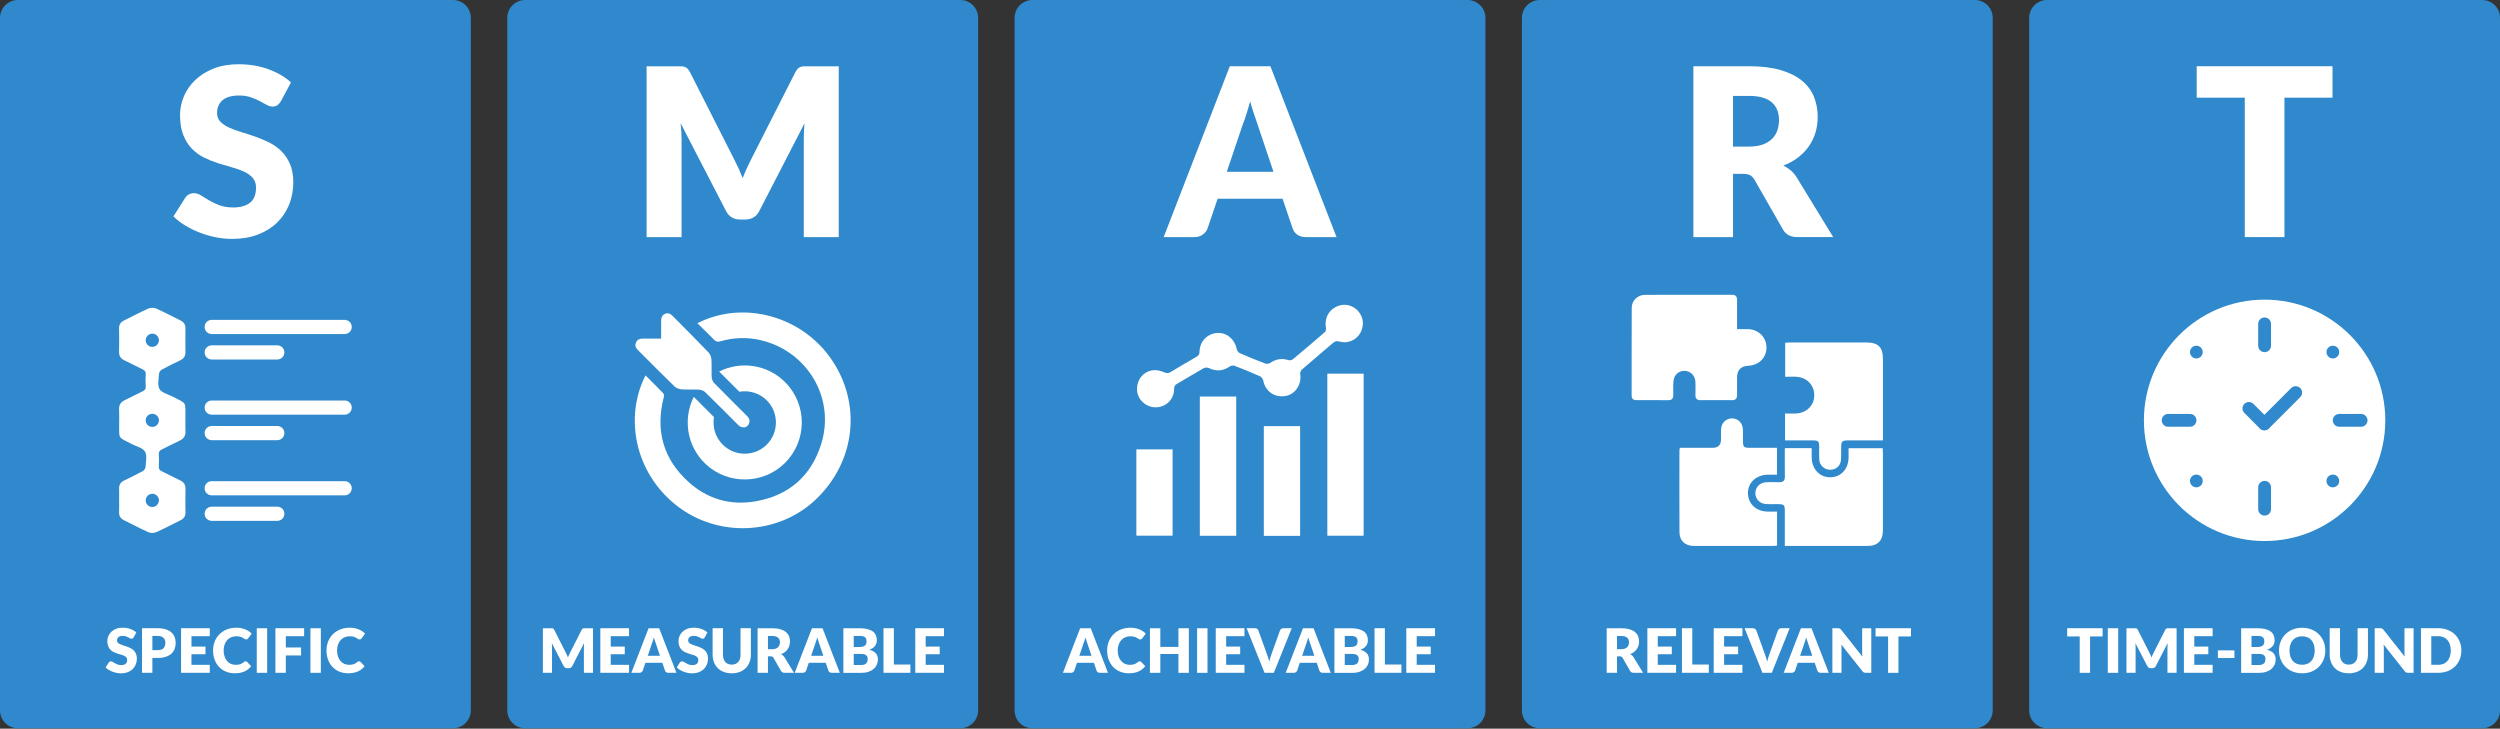 <svg width="868" height="253" viewBox="0 0 868 253" fill="none" xmlns="http://www.w3.org/2000/svg">
<rect x="0" y="0" width="868" height="253" fill="#333333" stroke="none"/>
<g clip-path="url(#clip0_2087_3571)">
<path d="M157.272 0H6.196C2.774 0 0 2.774 0 6.196V246.649C0 250.072 2.774 252.846 6.196 252.846H157.272C160.694 252.846 163.468 250.072 163.468 246.649V6.196C163.468 2.774 160.694 0 157.272 0Z" fill="#2F89CC"/>
<path d="M46.429 221.262C46.322 221.43 46.207 221.563 46.092 221.643C45.977 221.731 45.827 221.766 45.641 221.766C45.481 221.766 45.304 221.713 45.119 221.616C44.933 221.51 44.72 221.395 44.481 221.271C44.242 221.147 43.977 221.032 43.667 220.926C43.366 220.819 43.012 220.775 42.622 220.775C41.95 220.775 41.445 220.917 41.117 221.209C40.79 221.501 40.622 221.882 40.622 222.368C40.622 222.678 40.719 222.935 40.923 223.147C41.117 223.351 41.383 223.528 41.702 223.678C42.02 223.829 42.392 223.962 42.808 224.086C43.224 224.21 43.649 224.351 44.074 224.502C44.508 224.652 44.933 224.829 45.34 225.042C45.756 225.245 46.119 225.511 46.446 225.829C46.765 226.148 47.031 226.538 47.225 226.989C47.42 227.449 47.526 227.998 47.526 228.644C47.526 229.361 47.402 230.025 47.154 230.654C46.907 231.273 46.544 231.822 46.075 232.283C45.605 232.743 45.021 233.115 44.331 233.38C43.64 233.646 42.852 233.779 41.976 233.779C41.498 233.779 41.002 233.725 40.507 233.628C40.011 233.531 39.524 233.389 39.055 233.212C38.586 233.035 38.152 232.814 37.736 232.566C37.32 232.318 36.966 232.044 36.665 231.734L37.727 230.052C37.807 229.928 37.913 229.822 38.055 229.742C38.196 229.662 38.347 229.627 38.515 229.627C38.727 229.627 38.94 229.698 39.161 229.831C39.374 229.963 39.622 230.114 39.896 230.273C40.17 230.432 40.48 230.583 40.834 230.716C41.188 230.849 41.604 230.919 42.091 230.919C42.746 230.919 43.251 230.778 43.614 230.486C43.977 230.202 44.154 229.742 44.154 229.122C44.154 228.759 44.056 228.467 43.853 228.237C43.658 228.007 43.392 227.821 43.074 227.671C42.755 227.52 42.383 227.387 41.976 227.281C41.569 227.166 41.144 227.042 40.71 226.901C40.277 226.759 39.861 226.591 39.444 226.387C39.037 226.184 38.666 225.918 38.347 225.59C38.028 225.263 37.763 224.847 37.568 224.36C37.373 223.864 37.267 223.262 37.267 222.537C37.267 221.952 37.382 221.386 37.621 220.837C37.851 220.288 38.196 219.792 38.648 219.359C39.099 218.925 39.657 218.58 40.312 218.323C40.967 218.066 41.728 217.934 42.578 217.934C43.056 217.934 43.516 217.969 43.968 218.049C44.419 218.119 44.844 218.235 45.251 218.376C45.659 218.518 46.03 218.695 46.384 218.898C46.739 219.102 47.048 219.332 47.323 219.58L46.429 221.244V221.262Z" fill="white"/>
<path d="M52.907 228.425V233.594H49.313V218.121H54.775C55.864 218.121 56.802 218.254 57.581 218.511C58.36 218.767 59.006 219.121 59.511 219.582C60.015 220.033 60.387 220.573 60.635 221.184C60.874 221.803 60.998 222.467 60.998 223.184C60.998 223.954 60.874 224.663 60.626 225.309C60.378 225.955 59.998 226.504 59.493 226.964C58.98 227.424 58.334 227.787 57.555 228.044C56.776 228.301 55.846 228.434 54.775 228.434H52.907V228.425ZM52.907 225.716H54.775C55.713 225.716 56.386 225.495 56.793 225.043C57.2 224.601 57.413 223.972 57.413 223.176C57.413 222.821 57.36 222.503 57.254 222.211C57.147 221.919 56.988 221.671 56.767 221.458C56.545 221.246 56.28 221.086 55.952 220.971C55.625 220.856 55.235 220.803 54.775 220.803H52.907V225.707V225.716Z" fill="white"/>
<path d="M72.834 218.121V220.883H66.478V224.494H71.346V227.15H66.478V230.832H72.834V233.594H62.866V218.121H72.834Z" fill="white"/>
<path d="M85.272 229.591C85.36 229.591 85.44 229.608 85.528 229.635C85.617 229.67 85.697 229.723 85.776 229.803L87.201 231.299C86.582 232.113 85.794 232.724 84.856 233.14C83.917 233.556 82.811 233.76 81.527 233.76C80.35 233.76 79.297 233.556 78.367 233.158C77.438 232.759 76.65 232.202 75.995 231.503C75.349 230.794 74.853 229.962 74.499 228.997C74.154 228.033 73.977 226.979 73.977 225.846C73.977 224.713 74.171 223.633 74.57 222.668C74.968 221.703 75.517 220.871 76.234 220.163C76.942 219.464 77.801 218.915 78.792 218.526C79.783 218.136 80.881 217.941 82.076 217.941C82.66 217.941 83.2 217.995 83.714 218.092C84.227 218.198 84.705 218.34 85.156 218.517C85.599 218.694 86.015 218.915 86.387 219.163C86.759 219.411 87.095 219.694 87.387 219.995L86.174 221.624C86.095 221.721 86.006 221.81 85.9 221.898C85.794 221.987 85.643 222.022 85.457 222.022C85.334 222.022 85.21 221.996 85.095 221.934C84.98 221.88 84.864 221.81 84.732 221.73C84.608 221.65 84.466 221.562 84.316 221.464C84.165 221.367 83.979 221.279 83.776 221.199C83.563 221.119 83.324 221.048 83.041 220.995C82.758 220.942 82.43 220.907 82.058 220.907C81.403 220.907 80.81 221.022 80.27 221.252C79.73 221.482 79.27 221.81 78.88 222.243C78.491 222.668 78.19 223.191 77.978 223.801C77.765 224.412 77.65 225.094 77.65 225.855C77.65 226.616 77.756 227.351 77.978 227.971C78.19 228.59 78.491 229.104 78.863 229.529C79.235 229.953 79.668 230.272 80.164 230.493C80.66 230.715 81.191 230.821 81.757 230.821C82.085 230.821 82.377 230.803 82.651 230.777C82.917 230.741 83.174 230.688 83.404 230.608C83.634 230.529 83.855 230.431 84.059 230.308C84.271 230.184 84.475 230.033 84.687 229.847C84.776 229.776 84.864 229.714 84.962 229.67C85.059 229.626 85.165 229.599 85.272 229.599V229.591Z" fill="white"/>
<path d="M92.759 233.602H89.147V218.129H92.759V233.602Z" fill="white"/>
<path d="M105.594 218.121V220.883H99.239V224.804H104.532V227.575H99.239V233.594H95.627V218.121H105.594Z" fill="white"/>
<path d="M111.393 233.602H107.781V218.129H111.393V233.602Z" fill="white"/>
<path d="M124.653 229.591C124.742 229.591 124.822 229.608 124.91 229.635C124.999 229.67 125.078 229.723 125.158 229.803L126.583 231.299C125.964 232.113 125.176 232.724 124.237 233.14C123.299 233.556 122.193 233.76 120.909 233.76C119.732 233.76 118.678 233.556 117.749 233.158C116.819 232.759 116.032 232.202 115.377 231.503C114.73 230.794 114.235 229.962 113.881 228.997C113.535 228.033 113.358 226.979 113.358 225.846C113.358 224.713 113.553 223.633 113.951 222.668C114.35 221.703 114.899 220.871 115.616 220.163C116.324 219.464 117.182 218.915 118.174 218.526C119.165 218.136 120.263 217.941 121.458 217.941C122.042 217.941 122.582 217.995 123.095 218.092C123.609 218.198 124.087 218.34 124.538 218.517C124.981 218.694 125.397 218.915 125.769 219.163C126.141 219.411 126.477 219.694 126.769 219.995L125.556 221.624C125.477 221.721 125.388 221.81 125.282 221.898C125.176 221.987 125.025 222.022 124.839 222.022C124.715 222.022 124.591 221.996 124.476 221.934C124.361 221.88 124.246 221.81 124.113 221.73C123.99 221.65 123.848 221.562 123.697 221.464C123.547 221.367 123.361 221.279 123.157 221.199C122.945 221.119 122.706 221.048 122.423 220.995C122.139 220.942 121.812 220.907 121.44 220.907C120.785 220.907 120.192 221.022 119.652 221.252C119.112 221.482 118.652 221.81 118.262 222.243C117.873 222.668 117.572 223.191 117.359 223.801C117.147 224.412 117.032 225.094 117.032 225.855C117.032 226.616 117.138 227.351 117.359 227.971C117.572 228.59 117.873 229.104 118.245 229.529C118.616 229.953 119.05 230.272 119.546 230.493C120.042 230.715 120.573 230.821 121.139 230.821C121.467 230.821 121.759 230.803 122.033 230.777C122.299 230.741 122.556 230.688 122.786 230.608C123.016 230.529 123.237 230.431 123.441 230.308C123.653 230.184 123.857 230.033 124.069 229.847C124.158 229.776 124.246 229.714 124.344 229.67C124.441 229.626 124.547 229.599 124.653 229.599V229.591Z" fill="white"/>
<path d="M41.366 173.639C41.366 172.311 41.401 170.974 41.357 169.647C41.304 168.31 41.888 167.425 43.074 166.849C45.278 165.778 47.483 164.707 49.634 163.53C50.085 163.282 50.519 162.583 50.545 162.069C50.634 160.29 51.147 158.13 50.351 156.811C49.572 155.51 47.403 155.023 45.827 154.218C40.746 151.615 41.41 152.553 41.375 146.977C41.366 145.392 41.446 143.799 41.348 142.214C41.242 140.541 41.977 139.55 43.446 138.868C45.482 137.93 47.456 136.841 49.483 135.885C50.271 135.514 50.66 135.098 50.598 134.177C50.51 132.752 50.51 131.309 50.598 129.884C50.651 129.007 50.28 128.618 49.554 128.264C47.438 127.255 45.367 126.131 43.242 125.139C41.923 124.528 41.304 123.625 41.339 122.147C41.401 119.439 41.384 116.721 41.339 114.012C41.322 112.738 41.844 111.879 42.968 111.321C45.801 109.923 48.598 108.418 51.484 107.134C52.254 106.789 53.44 106.771 54.201 107.108C57.087 108.391 59.875 109.896 62.717 111.295C63.912 111.879 64.416 112.791 64.39 114.119C64.345 116.827 64.345 119.545 64.39 122.253C64.416 123.599 63.859 124.475 62.672 125.051C60.468 126.122 58.264 127.193 56.113 128.37C55.662 128.618 55.228 129.317 55.201 129.831C55.113 131.61 54.599 133.77 55.396 135.089C56.175 136.39 58.344 136.877 59.919 137.682C65.001 140.285 64.337 139.355 64.372 144.923C64.381 146.508 64.301 148.101 64.398 149.685C64.505 151.359 63.77 152.35 62.292 153.032C60.256 153.97 58.282 155.059 56.255 156.015C55.467 156.386 55.078 156.802 55.139 157.723C55.228 159.148 55.228 160.591 55.139 162.016C55.086 162.893 55.458 163.282 56.184 163.636C58.3 164.645 60.371 165.769 62.495 166.761C63.814 167.372 64.434 168.274 64.398 169.753C64.337 172.461 64.354 175.179 64.398 177.888C64.416 179.162 63.894 180.021 62.77 180.579C59.937 181.986 57.14 183.482 54.254 184.766C53.484 185.111 52.298 185.129 51.537 184.792C48.651 183.509 45.863 182.004 43.021 180.605C41.826 180.021 41.295 179.109 41.348 177.781C41.401 176.401 41.357 175.02 41.357 173.639H41.366ZM50.581 145.826C50.519 147.056 51.448 148.11 52.688 148.216C53.98 148.322 55.113 147.349 55.184 146.065C55.246 144.843 54.316 143.781 53.077 143.675C51.785 143.569 50.651 144.543 50.581 145.826ZM52.918 115.845C51.661 115.827 50.581 116.889 50.581 118.146C50.581 119.341 51.572 120.386 52.767 120.439C54.024 120.501 55.139 119.465 55.184 118.208C55.228 116.951 54.175 115.854 52.918 115.836V115.845ZM52.918 171.435C51.661 171.417 50.581 172.479 50.581 173.736C50.581 174.931 51.572 175.976 52.767 176.029C54.024 176.091 55.139 175.055 55.184 173.798C55.228 172.541 54.175 171.443 52.918 171.426V171.435Z" fill="white"/>
<path d="M119.669 111.057H73.507C72.148 111.057 71.046 112.158 71.046 113.517C71.046 114.877 72.148 115.978 73.507 115.978H119.669C121.028 115.978 122.13 114.877 122.13 113.517C122.13 112.158 121.028 111.057 119.669 111.057Z" fill="white"/>
<path d="M96.283 119.9H73.507C72.148 119.9 71.046 121.002 71.046 122.361C71.046 123.72 72.148 124.822 73.507 124.822H96.283C97.642 124.822 98.743 123.72 98.743 122.361C98.743 121.002 97.642 119.9 96.283 119.9Z" fill="white"/>
<path d="M119.669 139.055H73.507C72.148 139.055 71.046 140.156 71.046 141.516C71.046 142.875 72.148 143.976 73.507 143.976H119.669C121.028 143.976 122.13 142.875 122.13 141.516C122.13 140.156 121.028 139.055 119.669 139.055Z" fill="white"/>
<path d="M96.283 147.906H73.507C72.148 147.906 71.046 149.008 71.046 150.367C71.046 151.726 72.148 152.828 73.507 152.828H96.283C97.642 152.828 98.743 151.726 98.743 150.367C98.743 149.008 97.642 147.906 96.283 147.906Z" fill="white"/>
<path d="M119.669 167.062H73.507C72.148 167.062 71.046 168.164 71.046 169.523C71.046 170.882 72.148 171.984 73.507 171.984H119.669C121.028 171.984 122.13 170.882 122.13 169.523C122.13 168.164 121.028 167.062 119.669 167.062Z" fill="white"/>
<path d="M96.283 175.914H73.507C72.148 175.914 71.046 177.016 71.046 178.375C71.046 179.734 72.148 180.836 73.507 180.836H96.283C97.642 180.836 98.743 179.734 98.743 178.375C98.743 177.016 97.642 175.914 96.283 175.914Z" fill="white"/>
<path d="M97.609 35.044C97.202 35.7 96.777 36.186 96.326 36.514C95.874 36.842 95.299 37.001 94.591 37.001C93.962 37.001 93.298 36.806 92.573 36.408C91.856 36.018 91.041 35.576 90.129 35.08C89.218 34.593 88.182 34.151 87.013 33.752C85.845 33.363 84.517 33.159 83.021 33.159C80.445 33.159 78.525 33.708 77.259 34.806C75.993 35.903 75.364 37.39 75.364 39.267C75.364 40.462 75.745 41.453 76.506 42.241C77.267 43.029 78.268 43.711 79.498 44.277C80.737 44.844 82.145 45.366 83.729 45.844C85.314 46.322 86.943 46.853 88.598 47.428C90.253 48.013 91.873 48.694 93.466 49.482C95.051 50.27 96.467 51.27 97.698 52.492C98.928 53.713 99.928 55.2 100.69 56.953C101.451 58.706 101.832 60.812 101.832 63.282C101.832 66.026 101.354 68.593 100.406 70.974C99.459 73.364 98.078 75.445 96.273 77.224C94.467 79.003 92.245 80.402 89.598 81.42C86.951 82.438 83.942 82.951 80.578 82.951C78.728 82.951 76.852 82.765 74.939 82.385C73.028 82.004 71.177 81.464 69.38 80.773C67.592 80.083 65.902 79.26 64.335 78.313C62.759 77.365 61.387 76.303 60.219 75.135L64.291 68.7C64.592 68.213 65.008 67.814 65.556 67.522C66.096 67.221 66.681 67.071 67.309 67.071C68.124 67.071 68.947 67.327 69.77 67.841C70.602 68.354 71.531 68.93 72.576 69.549C73.621 70.178 74.824 70.744 76.179 71.258C77.533 71.771 79.135 72.028 80.985 72.028C83.482 72.028 85.42 71.479 86.81 70.381C88.2 69.284 88.89 67.54 88.89 65.15C88.89 63.769 88.509 62.636 87.748 61.768C86.987 60.901 85.987 60.184 84.756 59.609C83.517 59.042 82.118 58.538 80.543 58.104C78.967 57.67 77.356 57.183 75.701 56.661C74.045 56.13 72.425 55.484 70.859 54.705C69.283 53.934 67.876 52.916 66.645 51.651C65.406 50.385 64.415 48.818 63.653 46.924C62.892 45.038 62.511 42.71 62.511 39.94C62.511 37.718 62.963 35.54 63.857 33.425C64.751 31.309 66.07 29.424 67.805 27.768C69.54 26.113 71.673 24.785 74.196 23.794C76.719 22.802 79.613 22.307 82.871 22.307C84.685 22.307 86.465 22.448 88.182 22.732C89.908 23.015 91.537 23.44 93.086 23.997C94.635 24.555 96.078 25.219 97.423 25.989C98.769 26.759 99.973 27.636 101.026 28.618L97.609 35.009V35.044Z" fill="white"/>
<path d="M333.408 0H182.332C178.91 0 176.136 2.774 176.136 6.196V246.649C176.136 250.072 178.91 252.846 182.332 252.846H333.408C336.83 252.846 339.604 250.072 339.604 246.649V6.196C339.604 2.774 336.83 0 333.408 0Z" fill="#2F89CC"/>
<path d="M196.813 227.361C196.946 227.654 197.07 227.955 197.194 228.255C197.318 227.946 197.441 227.645 197.574 227.344C197.707 227.052 197.849 226.768 197.99 226.485L201.965 218.66C202.036 218.527 202.106 218.421 202.186 218.35C202.266 218.279 202.345 218.217 202.434 218.182C202.522 218.147 202.629 218.129 202.744 218.129H205.895V233.593H202.726V224.688C202.726 224.254 202.744 223.785 202.788 223.29L198.69 231.247C198.566 231.495 198.389 231.681 198.176 231.814C197.964 231.938 197.716 232.009 197.441 232.009H196.955C196.68 232.009 196.432 231.947 196.22 231.814C196.007 231.69 195.83 231.495 195.706 231.247L191.581 223.281C191.608 223.529 191.635 223.776 191.643 224.015C191.661 224.263 191.661 224.485 191.661 224.688V233.593H188.492V218.129H191.643C191.759 218.129 191.865 218.147 191.953 218.182C192.042 218.217 192.13 218.271 192.201 218.35C192.272 218.43 192.352 218.527 192.422 218.66L196.406 226.521C196.547 226.786 196.68 227.069 196.813 227.361Z" fill="white"/>
<path d="M218.402 218.121V220.883H212.046V224.494H216.915V227.15H212.046V230.832H218.402V233.594H208.435V218.121H218.402Z" fill="white"/>
<path d="M234.849 233.602H232.07C231.76 233.602 231.503 233.531 231.3 233.381C231.096 233.239 230.955 233.053 230.884 232.823L229.972 230.123H224.085L223.174 232.823C223.103 233.018 222.961 233.204 222.758 233.363C222.554 233.522 222.297 233.602 222.005 233.602H219.199L225.192 218.129H228.865L234.858 233.602H234.849ZM224.909 227.689H229.14L227.715 223.449C227.626 223.183 227.511 222.865 227.387 222.502C227.263 222.139 227.139 221.74 227.024 221.316C226.909 221.749 226.794 222.148 226.67 222.519C226.546 222.891 226.44 223.21 226.334 223.475L224.909 227.689Z" fill="white"/>
<path d="M244.728 221.262C244.622 221.43 244.507 221.563 244.392 221.643C244.277 221.731 244.127 221.766 243.941 221.766C243.781 221.766 243.604 221.713 243.418 221.616C243.233 221.51 243.02 221.395 242.781 221.271C242.542 221.147 242.277 221.032 241.967 220.926C241.666 220.819 241.312 220.775 240.922 220.775C240.249 220.775 239.745 220.917 239.417 221.209C239.09 221.501 238.922 221.882 238.922 222.368C238.922 222.678 239.019 222.935 239.223 223.147C239.417 223.351 239.683 223.528 240.002 223.678C240.32 223.829 240.692 223.962 241.108 224.086C241.524 224.21 241.949 224.351 242.374 224.502C242.808 224.652 243.233 224.829 243.64 225.042C244.056 225.245 244.419 225.511 244.746 225.829C245.065 226.148 245.33 226.538 245.525 226.989C245.72 227.449 245.826 227.998 245.826 228.644C245.826 229.361 245.702 230.025 245.454 230.654C245.207 231.273 244.844 231.822 244.374 232.283C243.905 232.743 243.321 233.115 242.631 233.38C241.94 233.646 241.152 233.779 240.276 233.779C239.798 233.779 239.302 233.725 238.807 233.628C238.311 233.531 237.824 233.389 237.355 233.212C236.886 233.035 236.452 232.814 236.036 232.566C235.62 232.318 235.266 232.044 234.965 231.734L236.027 230.052C236.107 229.928 236.213 229.822 236.355 229.742C236.496 229.662 236.647 229.627 236.815 229.627C237.027 229.627 237.24 229.698 237.461 229.831C237.674 229.963 237.921 230.114 238.196 230.273C238.47 230.432 238.78 230.583 239.134 230.716C239.488 230.849 239.904 230.919 240.391 230.919C241.046 230.919 241.551 230.778 241.914 230.486C242.277 230.202 242.454 229.742 242.454 229.122C242.454 228.759 242.356 228.467 242.153 228.237C241.949 228.007 241.692 227.821 241.374 227.671C241.055 227.52 240.683 227.387 240.276 227.281C239.869 227.175 239.444 227.042 239.01 226.901C238.576 226.759 238.16 226.591 237.744 226.387C237.337 226.184 236.965 225.918 236.647 225.59C236.328 225.263 236.062 224.847 235.868 224.36C235.673 223.864 235.567 223.262 235.567 222.537C235.567 221.952 235.682 221.386 235.921 220.837C236.16 220.288 236.496 219.792 236.948 219.359C237.399 218.925 237.957 218.58 238.612 218.323C239.267 218.066 240.028 217.934 240.878 217.934C241.356 217.934 241.816 217.969 242.268 218.049C242.719 218.128 243.144 218.235 243.551 218.376C243.958 218.518 244.33 218.695 244.684 218.898C245.038 219.102 245.348 219.332 245.623 219.58L244.728 221.244V221.262Z" fill="white"/>
<path d="M254.05 230.762C254.528 230.762 254.962 230.682 255.342 230.523C255.723 230.363 256.042 230.133 256.307 229.841C256.573 229.549 256.768 229.177 256.909 228.752C257.051 228.327 257.113 227.84 257.113 227.292V218.121H260.707V227.292C260.707 228.239 260.556 229.115 260.246 229.903C259.937 230.7 259.494 231.381 258.927 231.957C258.352 232.532 257.653 232.975 256.838 233.293C256.015 233.612 255.095 233.771 254.068 233.771C253.041 233.771 252.103 233.612 251.288 233.293C250.465 232.975 249.766 232.532 249.199 231.957C248.633 231.381 248.19 230.7 247.88 229.903C247.579 229.106 247.42 228.239 247.42 227.292V218.121H251.014V227.274C251.014 227.823 251.085 228.31 251.217 228.735C251.359 229.159 251.554 229.531 251.819 229.832C252.085 230.133 252.404 230.363 252.784 230.523C253.165 230.682 253.59 230.762 254.077 230.762H254.05Z" fill="white"/>
<path d="M266.629 227.875V233.602H263.035V218.129H268.072C269.187 218.129 270.143 218.244 270.931 218.474C271.719 218.704 272.365 219.023 272.861 219.439C273.356 219.846 273.719 220.333 273.95 220.891C274.18 221.448 274.286 222.059 274.286 222.714C274.286 223.219 274.215 223.688 274.082 224.139C273.95 224.582 273.746 224.998 273.48 225.379C273.215 225.759 272.887 226.096 272.507 226.397C272.117 226.698 271.675 226.937 271.17 227.131C271.409 227.255 271.639 227.397 271.843 227.574C272.055 227.751 272.232 227.963 272.392 228.22L275.685 233.602H272.436C271.834 233.602 271.4 233.372 271.144 232.92L268.576 228.424C268.461 228.229 268.329 228.087 268.178 227.999C268.028 227.91 267.815 227.875 267.532 227.875H266.62H266.629ZM266.629 225.396H268.072C268.559 225.396 268.975 225.334 269.32 225.21C269.665 225.087 269.949 224.918 270.161 224.697C270.373 224.476 270.542 224.219 270.639 223.927C270.736 223.635 270.789 223.316 270.789 222.98C270.789 222.298 270.568 221.767 270.126 221.386C269.683 221.006 269.001 220.811 268.072 220.811H266.629V225.396Z" fill="white"/>
<path d="M291.572 233.602H288.793C288.483 233.602 288.226 233.531 288.022 233.381C287.819 233.23 287.677 233.053 287.606 232.823L286.695 230.123H280.808L279.896 232.823C279.826 233.018 279.684 233.204 279.48 233.363C279.277 233.522 279.02 233.602 278.728 233.602H275.922L281.915 218.129H285.588L291.581 233.602H291.572ZM281.631 227.689H285.863L284.437 223.449C284.349 223.183 284.234 222.865 284.11 222.502C283.986 222.139 283.862 221.74 283.747 221.316C283.632 221.749 283.517 222.148 283.393 222.519C283.269 222.891 283.163 223.21 283.057 223.475L281.631 227.689Z" fill="white"/>
<path d="M292.82 233.602V218.129H298.512C299.583 218.129 300.495 218.226 301.238 218.43C301.991 218.625 302.602 218.908 303.08 219.271C303.558 219.634 303.903 220.067 304.115 220.59C304.328 221.103 304.443 221.687 304.443 222.325C304.443 222.67 304.39 223.006 304.292 223.325C304.195 223.644 304.036 223.953 303.823 224.237C303.611 224.52 303.336 224.777 303.009 225.007C302.672 225.237 302.274 225.441 301.805 225.609C302.823 225.857 303.575 226.255 304.071 226.813C304.558 227.37 304.806 228.078 304.806 228.955C304.806 229.61 304.682 230.229 304.425 230.796C304.168 231.363 303.797 231.858 303.301 232.274C302.805 232.699 302.203 233.027 301.477 233.266C300.752 233.505 299.928 233.62 298.999 233.62H292.82V233.602ZM296.414 224.635H298.282C298.68 224.635 299.034 224.608 299.353 224.547C299.672 224.493 299.946 224.387 300.167 224.246C300.389 224.104 300.557 223.909 300.681 223.661C300.805 223.413 300.858 223.104 300.858 222.723C300.858 222.342 300.814 222.05 300.716 221.802C300.628 221.555 300.486 221.36 300.291 221.209C300.097 221.059 299.858 220.953 299.565 220.891C299.273 220.829 298.919 220.793 298.521 220.793H296.414V224.617V224.635ZM296.414 227.034V230.893H298.946C299.424 230.893 299.804 230.831 300.105 230.716C300.406 230.592 300.645 230.442 300.814 230.247C300.982 230.052 301.097 229.84 301.168 229.601C301.23 229.362 301.265 229.114 301.265 228.866C301.265 228.583 301.23 228.326 301.15 228.105C301.07 227.884 300.946 227.689 300.769 227.53C300.592 227.37 300.353 227.255 300.052 227.167C299.751 227.078 299.38 227.043 298.928 227.043H296.423L296.414 227.034Z" fill="white"/>
<path d="M310.347 230.726H316.083V233.594H306.753V218.121H310.347V230.726Z" fill="white"/>
<path d="M327.75 218.121V220.883H321.395V224.494H326.263V227.15H321.395V230.832H327.75V233.594H317.783V218.121H327.75Z" fill="white"/>
<path d="M249.686 128.99L256.706 136.01C260.256 135.39 264.053 136.55 266.673 139.48C270.391 143.64 270.285 150.067 266.461 154.13C262.247 158.582 255.219 158.662 250.908 154.351C248.314 151.757 247.314 148.172 247.898 144.817L240.879 137.798C237.046 145.419 238.444 155.006 245.092 161.194C252.758 168.337 264.841 168.204 272.365 160.91C280.314 153.191 280.394 140.489 272.586 132.682C266.39 126.485 257.113 125.255 249.695 128.99H249.686Z" fill="white"/>
<path d="M229.548 117.544C229.548 115.41 229.557 113.463 229.548 111.524C229.539 110.373 229.796 109.391 231 108.922C232.168 108.461 232.965 109.108 233.699 109.86C237.824 114.02 241.967 118.163 246.021 122.386C246.597 122.979 246.951 123.979 247.013 124.82C247.154 126.856 246.986 128.918 247.101 130.963C247.137 131.653 247.473 132.486 247.951 132.972C251.731 136.85 255.59 140.656 259.414 144.489C260.282 145.356 260.494 146.348 259.875 147.41C259.29 148.401 258.317 148.587 257.316 148.242C256.794 148.056 256.351 147.605 255.944 147.197C252.244 143.515 248.579 139.797 244.835 136.159C244.313 135.655 243.428 135.327 242.693 135.283C240.701 135.168 238.683 135.345 236.7 135.194C235.815 135.123 234.771 134.734 234.142 134.132C229.937 130.06 225.83 125.882 221.687 121.748C220.891 120.951 220.271 120.128 220.82 118.907C221.351 117.729 222.342 117.544 223.484 117.561C225.432 117.588 227.379 117.561 229.557 117.561L229.548 117.544Z" fill="white"/>
<path d="M242.127 112.224C257.865 104.196 277.941 109.551 288.378 124.343C299.345 139.887 297.177 160.273 283.155 173.506C269.975 185.934 249.013 186.74 234.735 175.383C220.156 163.778 216.854 144.587 224.122 130.335C226.22 132.433 228.3 134.469 230.309 136.576C230.557 136.833 230.575 137.488 230.469 137.895C227.486 149.429 230.256 159.37 239.073 167.345C245.614 173.258 253.51 175.569 262.247 174.073C273.878 172.081 281.668 165.283 285.147 154.076C290.033 138.311 280.429 122.041 264.283 118.146C259.547 117.004 254.803 117.155 250.12 118.5C249.19 118.766 248.606 118.66 247.934 117.969C246.075 116.048 244.145 114.198 242.127 112.216V112.224Z" fill="white"/>
<path d="M256.421 58.414C256.925 59.53 257.404 60.672 257.864 61.84C258.324 60.645 258.811 59.485 259.333 58.352C259.847 57.228 260.378 56.13 260.918 55.068L276.143 25.069C276.417 24.556 276.692 24.148 276.975 23.865C277.258 23.582 277.577 23.37 277.931 23.237C278.285 23.104 278.683 23.033 279.135 23.033H291.209V82.323H279.073V48.199C279.073 46.544 279.153 44.756 279.321 42.826L263.6 73.321C263.113 74.268 262.449 74.994 261.626 75.481C260.794 75.968 259.855 76.215 258.793 76.215H256.917C255.854 76.215 254.916 75.968 254.084 75.481C253.252 74.994 252.597 74.277 252.11 73.321L236.309 42.782C236.416 43.729 236.495 44.676 236.557 45.614C236.61 46.553 236.637 47.411 236.637 48.199V82.323H224.501V23.033H236.575C237.026 23.033 237.425 23.104 237.779 23.237C238.133 23.37 238.452 23.582 238.735 23.865C239.018 24.148 239.301 24.547 239.567 25.069L254.836 55.192C255.376 56.228 255.899 57.299 256.403 58.414H256.421Z" fill="white"/>
<path d="M509.543 0H358.468C355.046 0 352.271 2.774 352.271 6.196V246.649C352.271 250.072 355.046 252.846 358.468 252.846H509.543C512.965 252.846 515.74 250.072 515.74 246.649V6.196C515.74 2.774 512.965 0 509.543 0Z" fill="#2F89CC"/>
<path d="M384.685 233.604H381.906C381.596 233.604 381.339 233.533 381.136 233.383C380.932 233.241 380.79 233.055 380.72 232.825L379.808 230.125H373.921L373.01 232.825C372.939 233.02 372.797 233.206 372.594 233.365C372.39 233.524 372.133 233.604 371.841 233.604H369.035L375.028 218.131H378.701L384.694 233.604H384.685ZM374.745 227.691H378.976L377.551 223.451C377.462 223.185 377.347 222.867 377.223 222.504C377.099 222.141 376.975 221.742 376.86 221.318C376.745 221.751 376.63 222.15 376.506 222.521C376.382 222.893 376.276 223.212 376.17 223.477L374.745 227.691Z" fill="white"/>
<path d="M395.697 229.592C395.786 229.592 395.866 229.61 395.954 229.637C396.043 229.672 396.122 229.725 396.202 229.805L397.627 231.301C397.007 232.115 396.22 232.726 395.281 233.142C394.343 233.558 393.237 233.762 391.953 233.762C390.776 233.762 389.722 233.558 388.793 233.16C387.863 232.761 387.076 232.204 386.421 231.504C385.774 230.796 385.279 229.964 384.925 228.999C384.579 228.035 384.402 226.981 384.402 225.848C384.402 224.715 384.597 223.635 384.995 222.67C385.394 221.705 385.943 220.873 386.66 220.165C387.368 219.466 388.226 218.917 389.218 218.528C390.209 218.138 391.307 217.943 392.502 217.943C393.086 217.943 393.626 217.996 394.139 218.094C394.653 218.2 395.131 218.342 395.582 218.519C396.025 218.696 396.441 218.917 396.813 219.165C397.184 219.413 397.521 219.696 397.813 219.997L396.6 221.626C396.521 221.723 396.432 221.812 396.326 221.9C396.22 221.989 396.069 222.024 395.883 222.024C395.759 222.024 395.635 221.998 395.52 221.936C395.405 221.882 395.29 221.812 395.157 221.732C395.033 221.652 394.892 221.564 394.741 221.466C394.591 221.369 394.405 221.281 394.201 221.201C393.989 221.121 393.75 221.05 393.467 220.997C393.183 220.944 392.856 220.909 392.484 220.909C391.829 220.909 391.236 221.024 390.696 221.254C390.156 221.484 389.696 221.812 389.306 222.245C388.917 222.67 388.616 223.193 388.403 223.803C388.191 224.414 388.076 225.096 388.076 225.857C388.076 226.618 388.182 227.353 388.403 227.973C388.616 228.592 388.917 229.106 389.289 229.53C389.66 229.955 390.094 230.274 390.59 230.495C391.086 230.717 391.617 230.823 392.183 230.823C392.511 230.823 392.803 230.805 393.077 230.779C393.343 230.743 393.599 230.69 393.83 230.61C394.06 230.531 394.281 230.433 394.485 230.309C394.697 230.186 394.901 230.035 395.113 229.849C395.202 229.778 395.29 229.716 395.388 229.672C395.485 229.628 395.591 229.601 395.697 229.601V229.592Z" fill="white"/>
<path d="M412.764 233.604H409.152V227.062H402.867V233.604H399.256V218.131H402.867V224.602H409.152V218.131H412.764V233.604Z" fill="white"/>
<path d="M419.244 233.604H415.633V218.131H419.244V233.604Z" fill="white"/>
<path d="M432.079 218.119V220.881H425.723V224.493H430.591V227.148H425.723V230.83H432.079V233.592H422.111V218.119H432.079Z" fill="white"/>
<path d="M432.841 218.119H435.727C436.036 218.119 436.293 218.19 436.488 218.332C436.683 218.473 436.824 218.659 436.913 218.898L439.905 227.183C440.037 227.546 440.179 227.936 440.312 228.361C440.454 228.786 440.577 229.228 440.701 229.697C440.799 229.228 440.914 228.786 441.047 228.361C441.179 227.936 441.303 227.546 441.436 227.183L444.41 218.898C444.481 218.703 444.623 218.517 444.826 218.358C445.03 218.199 445.287 218.119 445.579 218.119H448.491L442.286 233.592H439.037L432.832 218.119H432.841Z" fill="white"/>
<path d="M462.051 233.604H459.271C458.961 233.604 458.705 233.533 458.501 233.383C458.297 233.241 458.156 233.055 458.085 232.825L457.173 230.125H451.287L450.375 232.825C450.304 233.02 450.162 233.206 449.959 233.365C449.755 233.524 449.499 233.604 449.206 233.604H446.4L452.393 218.131H456.067L462.059 233.604H462.051ZM452.11 227.691H456.341L454.916 223.451C454.827 223.185 454.712 222.867 454.588 222.504C454.464 222.141 454.341 221.742 454.225 221.318C454.11 221.751 453.995 222.15 453.871 222.521C453.747 222.893 453.641 223.212 453.535 223.477L452.11 227.691Z" fill="white"/>
<path d="M463.309 233.604V218.131H469C470.071 218.131 470.983 218.228 471.727 218.432C472.479 218.627 473.09 218.91 473.568 219.273C474.046 219.636 474.391 220.069 474.604 220.592C474.816 221.105 474.931 221.689 474.931 222.327C474.931 222.672 474.878 223.008 474.781 223.327C474.683 223.646 474.524 223.955 474.312 224.239C474.099 224.522 473.825 224.779 473.497 225.009C473.161 225.239 472.762 225.443 472.293 225.611C473.311 225.859 474.064 226.257 474.559 226.815C475.046 227.372 475.294 228.08 475.294 228.957C475.294 229.612 475.17 230.231 474.913 230.798C474.657 231.364 474.285 231.86 473.789 232.276C473.294 232.701 472.692 233.029 471.966 233.268C471.24 233.507 470.417 233.622 469.487 233.622H463.309V233.604ZM466.902 224.637H468.77C469.169 224.637 469.523 224.61 469.841 224.548C470.16 224.495 470.434 224.389 470.656 224.248C470.877 224.106 471.045 223.911 471.169 223.663C471.293 223.415 471.346 223.106 471.346 222.725C471.346 222.344 471.302 222.052 471.204 221.804C471.116 221.557 470.974 221.362 470.78 221.211C470.585 221.061 470.346 220.955 470.054 220.893C469.762 220.831 469.408 220.795 469.009 220.795H466.902V224.619V224.637ZM466.902 227.036V230.895H469.434C469.912 230.895 470.293 230.833 470.594 230.718C470.895 230.594 471.134 230.444 471.302 230.249C471.47 230.054 471.585 229.842 471.656 229.603C471.718 229.364 471.753 229.116 471.753 228.868C471.753 228.585 471.718 228.328 471.638 228.107C471.559 227.886 471.435 227.691 471.258 227.532C471.081 227.372 470.842 227.257 470.541 227.169C470.24 227.08 469.868 227.045 469.416 227.045H466.911L466.902 227.036Z" fill="white"/>
<path d="M480.834 230.724H486.57V233.592H477.24V218.119H480.834V230.724Z" fill="white"/>
<path d="M498.237 218.119V220.881H491.881V224.493H496.75V227.148H491.881V230.83H498.237V233.592H488.27V218.119H498.237Z" fill="white"/>
<path d="M460.848 129.734H473.453V185.997H460.848V129.734Z" fill="white"/>
<path d="M473.213 112.004C473.195 116.687 469.23 119.732 465.016 118.581C464.051 118.316 463.494 118.493 462.803 119.086C459.201 122.184 455.562 125.229 451.977 128.354C451.614 128.672 451.367 129.416 451.437 129.894C452.004 133.47 449.711 136.931 446.312 137.498C442.506 138.126 439.319 135.86 438.602 132.142C438.487 131.567 437.947 130.85 437.416 130.62C434.521 129.327 431.574 128.132 428.608 126.99C428.157 126.813 427.387 126.937 426.98 127.229C424.66 128.867 422.297 128.991 419.748 127.805C419.252 127.575 418.429 127.566 417.968 127.822C414.835 129.584 411.772 131.469 408.656 133.266C407.948 133.674 407.665 134.107 407.665 134.966C407.647 138.613 404.974 141.304 401.406 141.419C398.043 141.525 395.024 138.879 394.794 135.603C394.537 131.93 396.945 128.832 400.557 128.522C401.787 128.416 403.141 128.805 404.301 129.292C405.142 129.646 405.682 129.637 406.426 129.186C409.409 127.371 412.418 125.601 415.446 123.857C416.145 123.458 416.464 123.042 416.472 122.166C416.517 118.59 419.084 115.89 422.554 115.607C425.82 115.332 428.706 117.758 429.387 121.201C429.494 121.741 429.998 122.423 430.494 122.635C433.397 123.91 436.345 125.096 439.319 126.229C439.788 126.406 440.55 126.327 440.957 126.043C442.948 124.671 445.02 124.291 447.339 125.034C447.773 125.176 448.49 125.061 448.835 124.777C452.615 121.644 456.35 118.466 460.05 115.244C460.351 114.978 460.44 114.261 460.36 113.792C459.741 110.039 461.794 106.843 465.432 105.985C468.69 105.215 472.08 107.321 473.001 110.712C473.151 111.261 473.178 111.836 473.204 111.995L473.213 112.004Z" fill="white"/>
<path d="M429.219 186.022H416.578V137.682H429.219V186.022Z" fill="white"/>
<path d="M451.404 186.05H438.799V147.951H451.404V186.05Z" fill="white"/>
<path d="M394.547 156.023H407.125V185.987H394.547V156.023Z" fill="white"/>
<path d="M464.052 82.323H453.386C452.191 82.323 451.208 82.049 450.429 81.491C449.659 80.934 449.119 80.226 448.818 79.349L445.313 69.01H422.758L419.253 79.349C418.978 80.111 418.456 80.792 417.668 81.403C416.88 82.014 415.915 82.323 414.774 82.323H404.027L426.989 22.998H441.081L464.043 82.323H464.052ZM425.936 59.645H442.144L436.691 43.402C436.337 42.366 435.921 41.153 435.452 39.755C434.974 38.356 434.504 36.842 434.044 35.214C433.61 36.869 433.159 38.4 432.699 39.817C432.238 41.233 431.805 42.455 431.397 43.481L425.945 59.645H425.936Z" fill="white"/>
<path d="M685.676 0H534.601C531.178 0 528.404 2.774 528.404 6.196V246.649C528.404 250.072 531.178 252.846 534.601 252.846H685.676C689.098 252.846 691.872 250.072 691.872 246.649V6.196C691.872 2.774 689.098 0 685.676 0Z" fill="#2F89CC"/>
<path d="M561.432 227.875V233.602H557.838V218.129H562.875C563.99 218.129 564.946 218.244 565.734 218.474C566.522 218.704 567.168 219.023 567.663 219.439C568.159 219.846 568.522 220.333 568.752 220.891C568.982 221.448 569.089 222.059 569.089 222.714C569.089 223.219 569.018 223.688 568.885 224.139C568.752 224.582 568.549 224.998 568.283 225.379C568.018 225.759 567.69 226.096 567.309 226.397C566.92 226.698 566.477 226.937 565.973 227.131C566.212 227.255 566.442 227.397 566.646 227.574C566.858 227.751 567.035 227.963 567.194 228.22L570.487 233.602H567.239C566.637 233.602 566.203 233.372 565.946 232.92L563.379 228.424C563.264 228.229 563.131 228.087 562.981 227.999C562.83 227.91 562.618 227.875 562.335 227.875H561.423H561.432ZM561.432 225.396H562.875C563.361 225.396 563.777 225.334 564.123 225.21C564.468 225.087 564.751 224.918 564.964 224.697C565.176 224.476 565.344 224.219 565.442 223.927C565.539 223.635 565.592 223.316 565.592 222.98C565.592 222.298 565.371 221.767 564.928 221.386C564.486 221.006 563.804 220.811 562.875 220.811H561.432V225.396Z" fill="white"/>
<path d="M581.934 218.121V220.883H575.578V224.494H580.447V227.15H575.578V230.832H581.934V233.594H571.967V218.121H581.934Z" fill="white"/>
<path d="M587.563 230.726H593.299V233.594H583.969V218.121H587.563V230.726Z" fill="white"/>
<path d="M604.965 218.121V220.883H598.61V224.494H603.478V227.15H598.61V230.832H604.965V233.594H594.998V218.121H604.965Z" fill="white"/>
<path d="M605.726 218.121H608.611C608.921 218.121 609.178 218.192 609.373 218.334C609.567 218.475 609.709 218.661 609.798 218.9L612.789 227.185C612.922 227.548 613.064 227.938 613.197 228.363C613.329 228.788 613.462 229.23 613.586 229.699C613.683 229.23 613.799 228.788 613.931 228.363C614.064 227.938 614.188 227.548 614.321 227.185L617.295 218.9C617.366 218.705 617.508 218.519 617.711 218.36C617.915 218.201 618.171 218.121 618.464 218.121H621.376L615.171 233.594H611.922L605.717 218.121H605.726Z" fill="white"/>
<path d="M634.937 233.602H632.158C631.848 233.602 631.591 233.531 631.388 233.381C631.184 233.23 631.042 233.053 630.972 232.823L630.06 230.123H624.173L623.262 232.823C623.191 233.018 623.049 233.204 622.846 233.363C622.642 233.522 622.385 233.602 622.093 233.602H619.287L625.28 218.129H628.953L634.946 233.602H634.937ZM624.997 227.689H629.228L627.803 223.449C627.714 223.183 627.599 222.865 627.475 222.502C627.351 222.139 627.227 221.74 627.112 221.316C626.997 221.749 626.882 222.148 626.758 222.519C626.634 222.891 626.528 223.21 626.422 223.475L624.997 227.689Z" fill="white"/>
<path d="M638.478 218.148C638.584 218.165 638.682 218.192 638.761 218.227C638.841 218.263 638.93 218.325 639.009 218.396C639.089 218.466 639.177 218.564 639.275 218.679L646.622 227.973C646.595 227.672 646.569 227.389 646.56 227.106C646.542 226.823 646.542 226.566 646.542 226.318V218.13H649.711V233.603H647.843C647.569 233.603 647.33 233.559 647.144 233.479C646.949 233.391 646.772 233.24 646.595 233.01L639.301 223.786C639.319 224.052 639.337 224.317 639.354 224.574C639.372 224.831 639.372 225.079 639.372 225.3V233.594H636.203V218.121H638.097C638.257 218.121 638.381 218.121 638.487 218.139L638.478 218.148Z" fill="white"/>
<path d="M663.496 218.121V220.971H659.14V233.603H655.547V220.971H651.191V218.121H663.496Z" fill="white"/>
<path d="M603.115 114.269C604.487 114.269 605.674 114.252 606.851 114.269C610.498 114.34 613.286 117.066 613.322 120.572C613.357 124.148 610.755 126.795 607.019 126.989C604.417 127.119 603.112 128.485 603.107 131.088C603.107 133.071 603.08 135.062 603.107 137.045C603.133 138.302 602.673 138.948 601.336 138.939C597.707 138.904 594.069 138.913 590.439 138.939C589.138 138.939 588.598 138.355 588.651 137.063C588.704 135.593 588.696 134.115 588.651 132.637C588.589 130.459 587.005 128.831 584.934 128.76C582.915 128.689 581.242 130.105 581.039 132.247C580.888 133.876 580.941 135.531 580.959 137.178C580.968 138.382 580.463 138.948 579.233 138.939C575.542 138.913 571.85 138.931 568.159 138.931C567.053 138.931 566.504 138.435 566.504 137.275C566.522 127.113 566.477 116.951 566.539 106.798C566.557 104.364 568.611 102.39 571.063 102.372C581.172 102.328 591.272 102.363 601.38 102.346C602.637 102.346 603.107 102.948 603.107 104.116C603.098 106.842 603.107 109.569 603.107 112.286C603.107 112.897 603.107 113.508 603.107 114.278L603.115 114.269Z" fill="white"/>
<path d="M619.687 155.581H629.026C629.026 156.794 628.99 157.909 629.026 159.033C629.185 163.052 631.938 165.814 635.647 165.708C639.258 165.61 641.817 162.751 641.825 158.777C641.825 157.759 641.825 156.741 641.825 155.608H653.669C653.696 156.165 653.749 156.714 653.749 157.263C653.749 166.23 653.749 175.188 653.749 184.155C653.749 187.687 651.917 189.546 648.447 189.546C639.427 189.546 630.398 189.546 621.378 189.546C620.882 189.546 620.377 189.546 619.687 189.546C619.687 185.571 619.687 181.738 619.687 177.897C619.687 175.126 619.598 175.046 616.819 175.038C615.571 175.038 614.323 175.082 613.075 174.993C610.968 174.852 609.454 173.232 609.463 171.222C609.463 169.151 611.074 167.505 613.252 167.425C614.721 167.372 616.208 167.363 617.677 167.425C619.129 167.487 619.722 166.885 619.705 165.416C619.651 162.185 619.687 158.963 619.687 155.572V155.581Z" fill="white"/>
<path d="M616.996 177.639V189.439C616.553 189.474 616.119 189.545 615.686 189.545C606.489 189.545 597.3 189.563 588.103 189.545C585.058 189.545 583.128 187.757 583.111 184.747C583.058 175.276 583.093 165.796 583.102 156.324C583.102 156.112 583.173 155.89 583.235 155.483C587.032 155.483 590.821 155.483 594.609 155.483C596.563 155.483 597.539 154.503 597.539 152.544C597.539 151.411 597.513 150.278 597.539 149.136C597.61 146.932 599.186 145.321 601.257 145.259C603.32 145.206 604.993 146.755 605.125 148.95C605.205 150.367 605.143 151.783 605.161 153.208C605.187 155.191 605.471 155.474 607.418 155.483C610.578 155.483 613.747 155.483 616.978 155.483V164.813C615.827 164.813 614.765 164.786 613.703 164.813C609.649 164.937 606.825 167.637 606.887 171.31C606.949 175.01 609.826 177.604 613.862 177.622C614.871 177.622 615.88 177.622 616.978 177.622L616.996 177.639Z" fill="white"/>
<path d="M619.766 152.9V143.57C620.952 143.57 622.173 143.587 623.395 143.57C626.936 143.525 629.706 141.003 629.91 137.665C630.122 134.089 627.688 131.212 624.015 130.841C622.669 130.708 621.297 130.823 619.819 130.823V118.997C620.403 118.97 620.996 118.908 621.598 118.908C630.397 118.908 639.204 118.908 648.003 118.908C652.128 118.908 653.766 120.555 653.766 124.671C653.766 133.416 653.766 142.153 653.766 150.899V152.9C649.738 152.9 645.888 152.9 642.037 152.9C639.443 152.9 639.257 153.094 639.249 155.723C639.249 157.024 639.293 158.343 639.196 159.636C639.036 161.725 637.531 163.079 635.495 163.097C633.451 163.115 631.778 161.627 631.645 159.556C631.556 158.202 631.627 156.83 631.627 155.467C631.627 153.077 631.441 152.9 628.98 152.9C625.971 152.9 622.97 152.9 619.774 152.9H619.766Z" fill="white"/>
<path d="M601.708 60.38V82.323H587.943V22.998H607.24C611.525 22.998 615.19 23.441 618.217 24.326C621.244 25.211 623.714 26.433 625.626 28.008C627.538 29.584 628.928 31.443 629.804 33.585C630.671 35.727 631.105 38.064 631.105 40.587C631.105 42.517 630.849 44.331 630.335 46.04C629.822 47.748 629.052 49.333 628.034 50.784C627.016 52.236 625.768 53.528 624.289 54.67C622.811 55.812 621.103 56.75 619.182 57.476C620.102 57.937 620.97 58.512 621.766 59.185C622.563 59.866 623.262 60.69 623.864 61.672L636.487 82.315H624.024C621.713 82.315 620.058 81.447 619.058 79.712L609.206 62.486C608.772 61.725 608.258 61.185 607.674 60.858C607.09 60.53 606.267 60.371 605.213 60.371H601.708V60.38ZM601.708 50.89H607.249C609.126 50.89 610.719 50.651 612.029 50.173C613.348 49.695 614.428 49.04 615.269 48.199C616.11 47.358 616.721 46.376 617.102 45.252C617.482 44.127 617.668 42.906 617.668 41.605C617.668 39.002 616.818 36.966 615.119 35.497C613.419 34.028 610.799 33.302 607.24 33.302H601.699V50.89H601.708Z" fill="white"/>
<path d="M861.813 0H710.737C707.315 0 704.541 2.774 704.541 6.196V246.649C704.541 250.072 707.315 252.846 710.737 252.846H861.813C865.235 252.846 868.009 250.072 868.009 246.649V6.196C868.009 2.774 865.235 0 861.813 0Z" fill="#2F89CC"/>
<path d="M730.025 218.119V220.969H725.67V233.601H722.076V220.969H717.721V218.119H730.025Z" fill="white"/>
<path d="M735.442 233.602H731.83V218.129H735.442V233.602Z" fill="white"/>
<path d="M746.631 227.361C746.764 227.654 746.888 227.955 747.012 228.255C747.136 227.946 747.26 227.645 747.393 227.344C747.525 227.052 747.667 226.768 747.809 226.485L751.783 218.66C751.854 218.527 751.925 218.421 752.004 218.35C752.084 218.279 752.164 218.217 752.252 218.182C752.341 218.147 752.447 218.129 752.562 218.129H755.713V233.593H752.544V224.688C752.544 224.254 752.562 223.785 752.606 223.29L748.508 231.247C748.384 231.495 748.207 231.681 747.995 231.814C747.782 231.938 747.534 232.009 747.26 232.009H746.773C746.499 232.009 746.251 231.947 746.038 231.814C745.826 231.69 745.649 231.495 745.525 231.247L741.4 223.281C741.426 223.529 741.453 223.776 741.462 224.015C741.48 224.263 741.48 224.485 741.48 224.688V233.593H738.311V218.129H741.462C741.577 218.129 741.683 218.147 741.772 218.182C741.86 218.217 741.949 218.271 742.019 218.35C742.09 218.43 742.17 218.527 742.241 218.66L746.224 226.521C746.366 226.786 746.499 227.069 746.631 227.361Z" fill="white"/>
<path d="M768.219 218.119V220.881H761.864V224.493H766.732V227.148H761.864V230.83H768.219V233.592H758.252V218.119H768.219Z" fill="white"/>
<path d="M770.053 225.812H775.789V228.468H770.053V225.812Z" fill="white"/>
<path d="M778.127 233.602V218.129H783.819C784.89 218.129 785.802 218.226 786.545 218.43C787.298 218.625 787.908 218.908 788.386 219.271C788.864 219.634 789.21 220.067 789.422 220.59C789.634 221.112 789.75 221.687 789.75 222.325C789.75 222.67 789.696 223.006 789.599 223.325C789.502 223.644 789.342 223.953 789.13 224.237C788.917 224.52 788.643 224.777 788.316 225.007C787.979 225.237 787.581 225.441 787.112 225.609C788.13 225.857 788.882 226.255 789.378 226.813C789.873 227.37 790.112 228.078 790.112 228.955C790.112 229.61 789.988 230.229 789.732 230.796C789.475 231.363 789.103 231.858 788.608 232.274C788.112 232.699 787.51 233.027 786.784 233.266C786.058 233.505 785.235 233.62 784.306 233.62H778.127V233.602ZM781.721 224.635H783.589C783.987 224.635 784.341 224.608 784.66 224.547C784.978 224.493 785.253 224.387 785.474 224.246C785.695 224.104 785.864 223.909 785.987 223.661C786.111 223.413 786.164 223.104 786.164 222.723C786.164 222.342 786.12 222.05 786.023 221.802C785.934 221.555 785.793 221.36 785.598 221.209C785.403 221.059 785.164 220.953 784.872 220.891C784.58 220.829 784.226 220.793 783.828 220.793H781.721V224.617V224.635ZM781.721 227.034V230.893H784.252C784.73 230.893 785.111 230.831 785.412 230.716C785.713 230.592 785.952 230.442 786.12 230.247C786.288 230.052 786.403 229.84 786.474 229.601C786.536 229.362 786.572 229.114 786.572 228.866C786.572 228.583 786.536 228.326 786.457 228.105C786.377 227.884 786.253 227.689 786.076 227.53C785.899 227.37 785.66 227.255 785.359 227.167C785.058 227.078 784.686 227.043 784.235 227.043H781.73L781.721 227.034Z" fill="white"/>
<path d="M807.338 225.857C807.338 226.972 807.143 228.017 806.762 228.982C806.373 229.946 805.833 230.778 805.134 231.495C804.434 232.212 803.584 232.761 802.602 233.169C801.619 233.576 800.522 233.77 799.318 233.77C798.114 233.77 797.016 233.567 796.025 233.169C795.034 232.77 794.184 232.204 793.484 231.495C792.776 230.787 792.236 229.946 791.847 228.982C791.457 228.017 791.271 226.981 791.271 225.857C791.271 224.733 791.466 223.697 791.847 222.732C792.236 221.767 792.776 220.935 793.484 220.227C794.193 219.519 795.034 218.961 796.025 218.563C797.016 218.165 798.114 217.961 799.318 217.961C800.522 217.961 801.619 218.165 802.602 218.572C803.593 218.979 804.434 219.537 805.134 220.245C805.833 220.953 806.382 221.785 806.762 222.75C807.152 223.715 807.338 224.75 807.338 225.866V225.857ZM803.664 225.857C803.664 225.096 803.567 224.405 803.363 223.794C803.168 223.184 802.876 222.661 802.505 222.236C802.133 221.812 801.681 221.484 801.141 221.263C800.601 221.033 799.991 220.926 799.3 220.926C798.61 220.926 797.99 221.041 797.45 221.263C796.91 221.493 796.45 221.812 796.078 222.236C795.706 222.661 795.423 223.184 795.219 223.794C795.025 224.405 794.918 225.096 794.918 225.857C794.918 226.618 795.016 227.317 795.219 227.937C795.414 228.548 795.706 229.07 796.078 229.495C796.45 229.92 796.91 230.247 797.45 230.469C797.99 230.69 798.61 230.805 799.3 230.805C799.991 230.805 800.601 230.69 801.141 230.469C801.681 230.247 802.133 229.92 802.505 229.495C802.876 229.07 803.16 228.548 803.363 227.937C803.558 227.326 803.664 226.636 803.664 225.857Z" fill="white"/>
<path d="M815.491 230.76C815.969 230.76 816.403 230.68 816.784 230.521C817.164 230.361 817.483 230.131 817.749 229.839C818.014 229.547 818.209 229.175 818.351 228.75C818.492 228.325 818.554 227.839 818.554 227.29V218.119H822.148V227.29C822.148 228.237 821.998 229.113 821.688 229.901C821.378 230.698 820.935 231.379 820.369 231.955C819.793 232.53 819.094 232.973 818.28 233.291C817.456 233.61 816.536 233.769 815.509 233.769C814.482 233.769 813.544 233.61 812.73 233.291C811.906 232.973 811.207 232.53 810.641 231.955C810.074 231.379 809.631 230.698 809.322 229.901C809.021 229.104 808.861 228.237 808.861 227.29V218.119H812.455V227.272C812.455 227.821 812.526 228.308 812.659 228.733C812.8 229.157 812.995 229.529 813.261 229.83C813.526 230.131 813.845 230.361 814.226 230.521C814.606 230.68 815.031 230.76 815.518 230.76H815.491Z" fill="white"/>
<path d="M826.767 218.146C826.873 218.163 826.971 218.19 827.05 218.225C827.13 218.261 827.219 218.323 827.298 218.394C827.378 218.464 827.466 218.562 827.564 218.677L834.911 227.971C834.884 227.67 834.858 227.387 834.849 227.104C834.831 226.821 834.831 226.564 834.831 226.316V218.128H838V233.601H836.132C835.858 233.601 835.619 233.557 835.433 233.477C835.238 233.389 835.061 233.238 834.884 233.008L827.59 223.784C827.608 224.05 827.626 224.315 827.643 224.572C827.661 224.829 827.661 225.077 827.661 225.298V233.592H824.492V218.119H826.387C826.546 218.119 826.67 218.119 826.776 218.137L826.767 218.146Z" fill="white"/>
<path d="M854.579 225.856C854.579 226.971 854.384 228.007 854.004 228.954C853.614 229.901 853.074 230.715 852.375 231.406C851.676 232.096 850.826 232.636 849.843 233.017C848.852 233.406 847.763 233.592 846.559 233.592H840.549V218.119H846.559C847.763 218.119 848.861 218.314 849.843 218.703C850.835 219.093 851.676 219.633 852.375 220.314C853.074 221.005 853.623 221.819 854.004 222.766C854.393 223.714 854.579 224.74 854.579 225.856ZM850.906 225.856C850.906 225.094 850.808 224.404 850.605 223.784C850.41 223.165 850.118 222.642 849.746 222.218C849.374 221.793 848.923 221.456 848.383 221.226C847.843 220.996 847.232 220.881 846.542 220.881H844.143V230.83H846.542C847.232 230.83 847.843 230.715 848.383 230.485C848.923 230.255 849.374 229.928 849.746 229.494C850.118 229.06 850.401 228.547 850.605 227.927C850.799 227.307 850.906 226.617 850.906 225.847V225.856Z" fill="white"/>
<path d="M786.27 187.845C809.414 187.845 828.175 169.084 828.175 145.94C828.175 122.797 809.414 104.035 786.27 104.035C763.127 104.035 744.365 122.797 744.365 145.94C744.365 169.084 763.127 187.845 786.27 187.845Z" fill="white"/>
<path d="M788.494 112.453C788.494 111.221 787.497 110.223 786.267 110.223C785.038 110.223 784.041 111.221 784.041 112.453V120.039C784.041 121.271 785.038 122.27 786.267 122.27C787.497 122.27 788.494 121.271 788.494 120.039V112.453Z" fill="#2F89CC"/>
<path d="M782.39 140.23C781.519 139.359 780.108 139.357 779.238 140.227C778.369 141.096 778.37 142.507 779.241 143.378L784.606 148.742C785.477 149.613 786.888 149.615 787.757 148.745C788.627 147.876 788.625 146.465 787.754 145.594L782.39 140.23Z" fill="#2F89CC"/>
<path d="M784.642 145.591C783.771 146.462 783.769 147.873 784.639 148.742C785.508 149.612 786.919 149.61 787.79 148.739L798.637 137.892C799.509 137.021 799.51 135.61 798.641 134.74C797.771 133.871 796.36 133.872 795.489 134.743L784.642 145.591Z" fill="#2F89CC"/>
<path d="M752.783 143.719C751.551 143.719 750.553 144.716 750.553 145.946C750.553 147.175 751.551 148.172 752.783 148.172H760.369C761.601 148.172 762.6 147.175 762.6 145.946C762.6 144.716 761.601 143.719 760.369 143.719H752.783Z" fill="#2F89CC"/>
<path d="M784.047 176.781C784.047 178.013 785.044 179.012 786.274 179.012C787.503 179.012 788.5 178.013 788.5 176.781V169.195C788.5 167.963 787.503 166.964 786.274 166.964C785.044 166.964 784.047 167.963 784.047 169.195V176.781Z" fill="#2F89CC"/>
<path d="M819.765 148.171C820.997 148.171 821.996 147.175 821.996 145.945C821.996 144.715 820.997 143.719 819.765 143.719H812.179C810.947 143.719 809.949 144.715 809.949 145.945C809.949 147.175 810.947 148.171 812.179 148.171H819.765Z" fill="#2F89CC"/>
<path d="M762.574 124.457C763.796 124.457 764.787 123.466 764.787 122.244C764.787 121.022 763.796 120.031 762.574 120.031C761.352 120.031 760.361 121.022 760.361 122.244C760.361 123.466 761.352 124.457 762.574 124.457Z" fill="#2F89CC"/>
<path d="M762.574 169.205C763.796 169.205 764.787 168.214 764.787 166.992C764.787 165.77 763.796 164.779 762.574 164.779C761.352 164.779 760.361 165.77 760.361 166.992C760.361 168.214 761.352 169.205 762.574 169.205Z" fill="#2F89CC"/>
<path d="M809.967 169.205C811.189 169.205 812.18 168.214 812.18 166.992C812.18 165.77 811.189 164.779 809.967 164.779C808.745 164.779 807.754 165.77 807.754 166.992C807.754 168.214 808.745 169.205 809.967 169.205Z" fill="#2F89CC"/>
<path d="M809.967 124.457C811.189 124.457 812.18 123.466 812.18 122.244C812.18 121.022 811.189 120.031 809.967 120.031C808.745 120.031 807.754 121.022 807.754 122.244C807.754 123.466 808.745 124.457 809.967 124.457Z" fill="#2F89CC"/>
<path d="M809.851 22.998V33.912H793.157V82.323H779.392V33.912H762.697V22.998H809.851Z" fill="white"/>
</g>
<defs>
<clipPath id="clip0_2087_3571">
<rect width="868" height="252.846" fill="white"/>
</clipPath>
</defs>
</svg>
